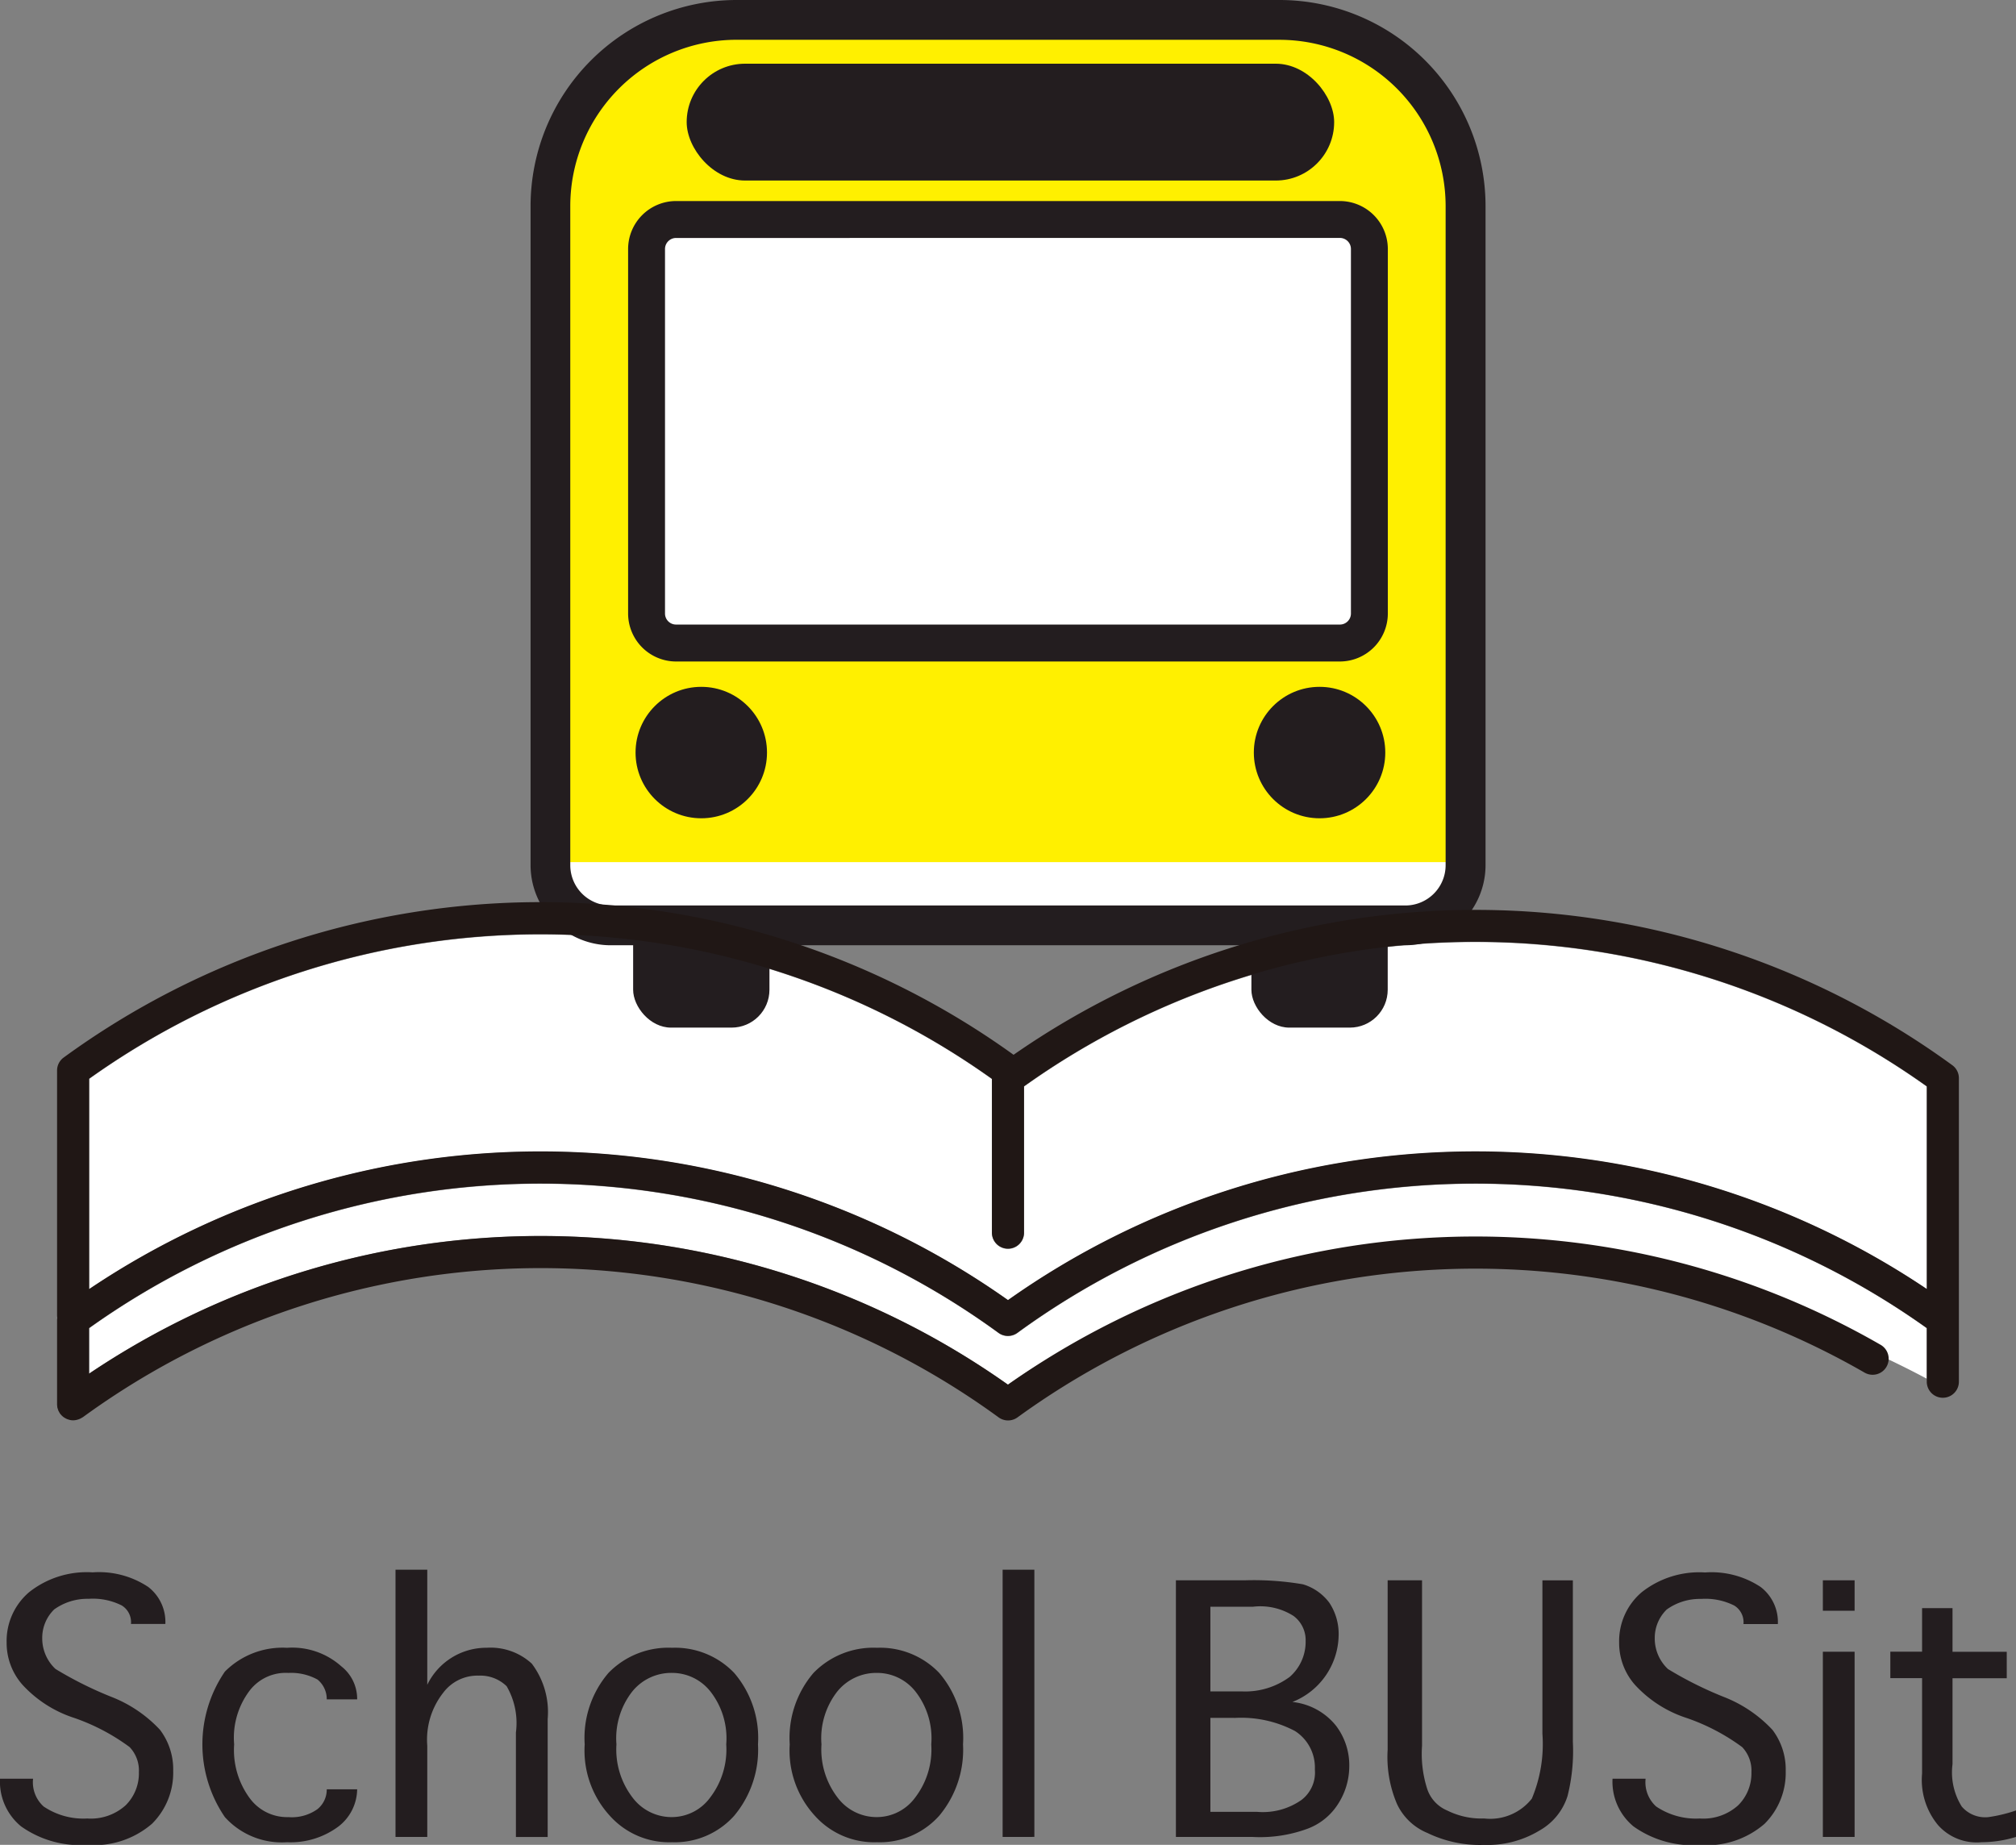 <svg xmlns="http://www.w3.org/2000/svg" width="100.953" height="92.385" viewBox="0 0 100.953 92.385"><rect x="0" y="0" width="100.953" height="92.385" fill="#808080" stroke="none"/><g transform="translate(50.476 46.193)"><g transform="translate(-50.476 -46.193)"><g transform="translate(4.465 46.793)"><path d="M65.069,254.222a.8.8,0,0,1-.946,0,38.923,38.923,0,0,0-45.539-.238v2.275a40.515,40.515,0,0,1,46.011.552c12.537-8.838,32.33-7.614,46.012-.3v-2.528A38.923,38.923,0,0,0,65.069,254.222Z" transform="translate(-18.585 -234.261)" fill="#fff"/><path d="M65.4,202.394v7.325a.8.8,0,1,1-1.608,0v-7.7a38.917,38.917,0,0,0-45.207-.007v10.536A40.516,40.516,0,0,1,64.6,213.1a40.516,40.516,0,0,1,46.012-.551v-10.15A38.922,38.922,0,0,0,65.4,202.394Z" transform="translate(-18.585 -194.775)" fill="#fff"/></g><g transform="translate(26.564)"><g transform="translate(5.141 44.634)" style="isolation:isolate"><rect width="6.826" height="6.826" rx="1.896" fill="#231d1f"/></g><g transform="translate(36.101 44.634)" style="isolation:isolate"><rect width="6.826" height="6.826" rx="1.896" fill="#231d1f"/></g><g transform="translate(0.996 0.996)"><path d="M160.552,13.464V46.478a3.012,3.012,0,0,1-3.013,3.013h-39.8a3.012,3.012,0,0,1-3.013-3.013V13.464a9.317,9.317,0,0,1,9.317-9.317h27.2A9.317,9.317,0,0,1,160.552,13.464Z" transform="translate(-114.721 -4.147)" fill="#fff000"/></g><g transform="translate(4.886 10.066)"><rect width="36.2" height="21.209" rx="1.478" transform="translate(0.925 0.926)" fill="#fff"/><path d="M166.562,64.959H133.317a2.406,2.406,0,0,1-2.4-2.4V44.3a2.406,2.406,0,0,1,2.4-2.4h33.244a2.406,2.406,0,0,1,2.4,2.4V62.556A2.406,2.406,0,0,1,166.562,64.959ZM133.317,43.75a.553.553,0,0,0-.552.552V62.556a.553.553,0,0,0,.552.553h33.244a.553.553,0,0,0,.552-.553V44.3a.553.553,0,0,0-.552-.552Z" transform="translate(-130.914 -41.899)" fill="#231d1f"/></g><g transform="translate(7.822 3.19)" style="isolation:isolate"><rect width="32.423" height="5.851" rx="2.925" fill="#231d1f"/></g><g transform="translate(0.996 43.171)"><g transform="translate(1.18 0.996)"><path d="M121.466,185.022a2.019,2.019,0,0,1-1.833-1.177H163.1a2.019,2.019,0,0,1-1.833,1.177Z" transform="translate(-119.633 -183.845)" fill="#fff"/></g><path d="M160.552,179.7H114.721v.156a3.012,3.012,0,0,0,3.013,3.013h39.8a3.012,3.012,0,0,0,3.013-3.013V179.7Z" transform="translate(-114.721 -179.698)" fill="#fff"/></g><g transform="translate(5.262 34.395)" style="isolation:isolate"><ellipse cx="3.291" cy="3.291" rx="3.291" ry="3.291" fill="#231d1f"/></g><g transform="translate(36.223 34.395)" style="isolation:isolate"><ellipse cx="3.291" cy="3.291" rx="3.291" ry="3.291" fill="#231d1f"/></g><path d="M154.388,47.336h-39.8a4.014,4.014,0,0,1-4.009-4.01V10.314A10.325,10.325,0,0,1,120.888,0h27.2A10.326,10.326,0,0,1,158.4,10.314V43.327A4.014,4.014,0,0,1,154.388,47.336Zm-33.5-45.344a8.331,8.331,0,0,0-8.321,8.321V43.327a2.019,2.019,0,0,0,2.017,2.017h39.8a2.019,2.019,0,0,0,2.017-2.017V10.314a8.331,8.331,0,0,0-8.321-8.321Z" transform="translate(-110.574)" fill="#231d1f"/></g><g transform="translate(0 78.607)"><path d="M0,338.088H1.656a1.631,1.631,0,0,0,.53,1.391,3.569,3.569,0,0,0,2.186.6,2.6,2.6,0,0,0,1.921-.662,2.25,2.25,0,0,0,.662-1.656,1.7,1.7,0,0,0-.464-1.258A10.337,10.337,0,0,0,3.71,335.04a6.039,6.039,0,0,1-2.583-1.656,3.164,3.164,0,0,1-.795-2.12,3.211,3.211,0,0,1,1.126-2.518,4.647,4.647,0,0,1,3.179-.993,4.462,4.462,0,0,1,2.782.728,2.208,2.208,0,0,1,.861,1.855H6.558a.98.98,0,0,0-.464-.927,3.216,3.216,0,0,0-1.656-.331,2.851,2.851,0,0,0-1.723.53,1.984,1.984,0,0,0-.6,1.458,2.092,2.092,0,0,0,.663,1.524,18.723,18.723,0,0,0,2.782,1.391,6.61,6.61,0,0,1,2.451,1.656,3.275,3.275,0,0,1,.662,2.054,3.6,3.6,0,0,1-1.06,2.65,4.423,4.423,0,0,1-3.246,1.06,5.105,5.105,0,0,1-3.312-.928A2.9,2.9,0,0,1,0,338.088Z" transform="translate(0 -327.621)" fill="#231d1f"/><path d="M48.415,350.559h1.523a2.383,2.383,0,0,1-.927,1.854,4.009,4.009,0,0,1-2.583.795,3.838,3.838,0,0,1-3.114-1.258,6.457,6.457,0,0,1,0-7.286,4.074,4.074,0,0,1,3.114-1.192,3.685,3.685,0,0,1,2.716.927,2.071,2.071,0,0,1,.794,1.656H48.415a1.259,1.259,0,0,0-.464-.994,2.751,2.751,0,0,0-1.457-.331,2.277,2.277,0,0,0-1.921.861,3.915,3.915,0,0,0-.795,2.716,4.066,4.066,0,0,0,.795,2.716,2.321,2.321,0,0,0,1.921.928,2.209,2.209,0,0,0,1.457-.4A1.257,1.257,0,0,0,48.415,350.559Z" transform="translate(-32.053 -339.562)" fill="#231d1f"/><path d="M84.034,336.012v4.57h-1.59V327.2h1.59v5.763a3.287,3.287,0,0,1,2.981-1.854,3.047,3.047,0,0,1,2.253.795,4.029,4.029,0,0,1,.795,2.782v5.9h-1.59v-5.233a3.675,3.675,0,0,0-.464-2.318,1.886,1.886,0,0,0-1.391-.53,2.14,2.14,0,0,0-1.789.861A3.8,3.8,0,0,0,84.034,336.012Z" transform="translate(-62.638 -327.201)" fill="#231d1f"/><path d="M126.245,353.208a3.985,3.985,0,0,1-3.113-1.325,4.833,4.833,0,0,1-1.259-3.577,5,5,0,0,1,1.192-3.577,4.176,4.176,0,0,1,3.18-1.258,4.093,4.093,0,0,1,3.113,1.258,5,5,0,0,1,1.193,3.577,5.146,5.146,0,0,1-1.193,3.577A3.987,3.987,0,0,1,126.245,353.208Zm0-1.258a2.385,2.385,0,0,0,1.921-.994,3.952,3.952,0,0,0,.795-2.65,3.8,3.8,0,0,0-.795-2.649,2.445,2.445,0,0,0-1.921-.928,2.51,2.51,0,0,0-1.987.928,3.8,3.8,0,0,0-.795,2.649,3.952,3.952,0,0,0,.795,2.65A2.445,2.445,0,0,0,126.245,351.95Z" transform="translate(-92.594 -339.562)" fill="#231d1f"/><path d="M168.984,353.208a3.986,3.986,0,0,1-3.113-1.325,4.834,4.834,0,0,1-1.259-3.577,5,5,0,0,1,1.192-3.577,4.176,4.176,0,0,1,3.18-1.258,4.094,4.094,0,0,1,3.113,1.258,5,5,0,0,1,1.193,3.577,5.147,5.147,0,0,1-1.193,3.577A3.987,3.987,0,0,1,168.984,353.208Zm0-1.258a2.386,2.386,0,0,0,1.921-.994,3.952,3.952,0,0,0,.795-2.65,3.8,3.8,0,0,0-.795-2.649,2.446,2.446,0,0,0-1.921-.928,2.511,2.511,0,0,0-1.987.928,3.8,3.8,0,0,0-.795,2.649,3.952,3.952,0,0,0,.795,2.65A2.445,2.445,0,0,0,168.984,351.95Z" transform="translate(-125.066 -339.562)" fill="#231d1f"/><path d="M209,340.582V327.2h1.59v13.381Z" transform="translate(-158.793 -327.201)" fill="#231d1f"/><path d="M250.954,335.5a3.221,3.221,0,0,1,2.186,1.192,3.273,3.273,0,0,1,.662,2.054,3.5,3.5,0,0,1-.6,1.921,3.083,3.083,0,0,1-1.523,1.192,6.879,6.879,0,0,1-2.716.4h-3.842V329.407h3.445a14.647,14.647,0,0,1,2.915.2,2.561,2.561,0,0,1,1.325.927,2.826,2.826,0,0,1,.463,1.656A3.653,3.653,0,0,1,250.954,335.5Zm-1.987-4.769h-2.12v4.24h1.59a3.743,3.743,0,0,0,2.385-.729,2.33,2.33,0,0,0,.795-1.788,1.509,1.509,0,0,0-.6-1.258A3.087,3.087,0,0,0,248.967,330.732Zm-.928,5.564h-1.192V341h2.318a3.362,3.362,0,0,0,2.252-.6,1.729,1.729,0,0,0,.662-1.524,2.168,2.168,0,0,0-.994-1.921A5.786,5.786,0,0,0,248.04,336.3Z" transform="translate(-186.236 -328.877)" fill="#231d1f"/><path d="M289.243,337.886v-8.479h1.722v8.281a5.756,5.756,0,0,0,.265,2.186,1.78,1.78,0,0,0,.994,1.06,3.849,3.849,0,0,0,1.854.4,2.655,2.655,0,0,0,2.385-.994,7.063,7.063,0,0,0,.53-3.246v-7.684h1.524v8.081a9.238,9.238,0,0,1-.265,2.716,3.021,3.021,0,0,1-1.391,1.722,5.022,5.022,0,0,1-2.782.729,6.052,6.052,0,0,1-2.848-.6,2.894,2.894,0,0,1-1.524-1.458A5.993,5.993,0,0,1,289.243,337.886Z" transform="translate(-219.755 -328.877)" fill="#231d1f"/><path d="M336.117,338.088h1.656a1.631,1.631,0,0,0,.53,1.391,3.569,3.569,0,0,0,2.186.6,2.6,2.6,0,0,0,1.921-.662,2.249,2.249,0,0,0,.662-1.656,1.7,1.7,0,0,0-.464-1.258,10.331,10.331,0,0,0-2.782-1.458,6.042,6.042,0,0,1-2.583-1.656,3.164,3.164,0,0,1-.795-2.12,3.211,3.211,0,0,1,1.126-2.518,4.647,4.647,0,0,1,3.179-.993,4.461,4.461,0,0,1,2.782.728,2.208,2.208,0,0,1,.861,1.855h-1.722a.979.979,0,0,0-.464-.927,3.217,3.217,0,0,0-1.656-.331,2.851,2.851,0,0,0-1.723.53,1.985,1.985,0,0,0-.6,1.458,2.092,2.092,0,0,0,.663,1.524,18.732,18.732,0,0,0,2.782,1.391,6.612,6.612,0,0,1,2.451,1.656,3.276,3.276,0,0,1,.662,2.054,3.6,3.6,0,0,1-1.06,2.65,4.423,4.423,0,0,1-3.246,1.06,5.1,5.1,0,0,1-3.312-.928A2.9,2.9,0,0,1,336.117,338.088Z" transform="translate(-255.368 -327.621)" fill="#231d1f"/><path d="M379.958,329.407h1.59v1.524h-1.59Zm1.59,3.577v9.274h-1.59v-9.274Z" transform="translate(-288.677 -328.877)" fill="#231d1f"/><path d="M400.314,345.333v1.324a5.857,5.857,0,0,1-1.722.265,2.585,2.585,0,0,1-2.186-.861,3.548,3.548,0,0,1-.795-2.584v-4.77h-1.59v-1.325h1.59V335.2h1.524v2.186h2.716v1.325h-2.716v4.306a3.222,3.222,0,0,0,.463,2.12,1.547,1.547,0,0,0,1.325.53A7.46,7.46,0,0,0,400.314,345.333Z" transform="translate(-299.361 -333.277)" fill="#231d1f"/></g><g transform="translate(2.856 45.172)"><path d="M106.8,196.2a40.516,40.516,0,0,0-47.011-.523,40.524,40.524,0,0,0-47.565.136.8.8,0,0,0-.332.651v12.266a.8.8,0,0,0,.012.12.805.805,0,0,0-.012.1v4.228s0,.009,0,.013a.809.809,0,0,0,.009.093c0,.022,0,.044.009.066a.794.794,0,0,0,.024.076.774.774,0,0,0,.025.074c.009.02.021.039.032.059a.789.789,0,0,0,.046.08l.007.012c.008.01.018.017.025.027a.774.774,0,0,0,.088.094c.016.015.033.028.049.041a.844.844,0,0,0,.1.063c.018.01.035.02.054.029a.809.809,0,0,0,.119.043c.015,0,.03.01.045.014a.8.8,0,0,0,.175.02h0a.8.8,0,0,0,.216-.034l.047-.014a.8.8,0,0,0,.2-.1l.009,0a38.923,38.923,0,0,1,45.87,0,.805.805,0,0,0,.946,0,39.046,39.046,0,0,1,42.42-2.24.8.8,0,0,0,.8-1.394,40.658,40.658,0,0,0-43.7,1.994,40.516,40.516,0,0,0-46.012-.551V209.36a38.923,38.923,0,0,1,45.539.238.805.805,0,0,0,.946,0,38.923,38.923,0,0,1,45.539-.238v2.688a.8.8,0,1,0,1.608,0v-15.2A.8.8,0,0,0,106.8,196.2ZM59.51,207.959a40.516,40.516,0,0,0-46.012-.551V196.872a38.918,38.918,0,0,1,45.207.007v7.7a.8.8,0,0,0,1.608,0v-7.325a38.921,38.921,0,0,1,45.207,0v10.15A40.516,40.516,0,0,0,59.51,207.959Z" transform="translate(-11.89 -188.028)" fill="#201715"/></g></g></g></svg>